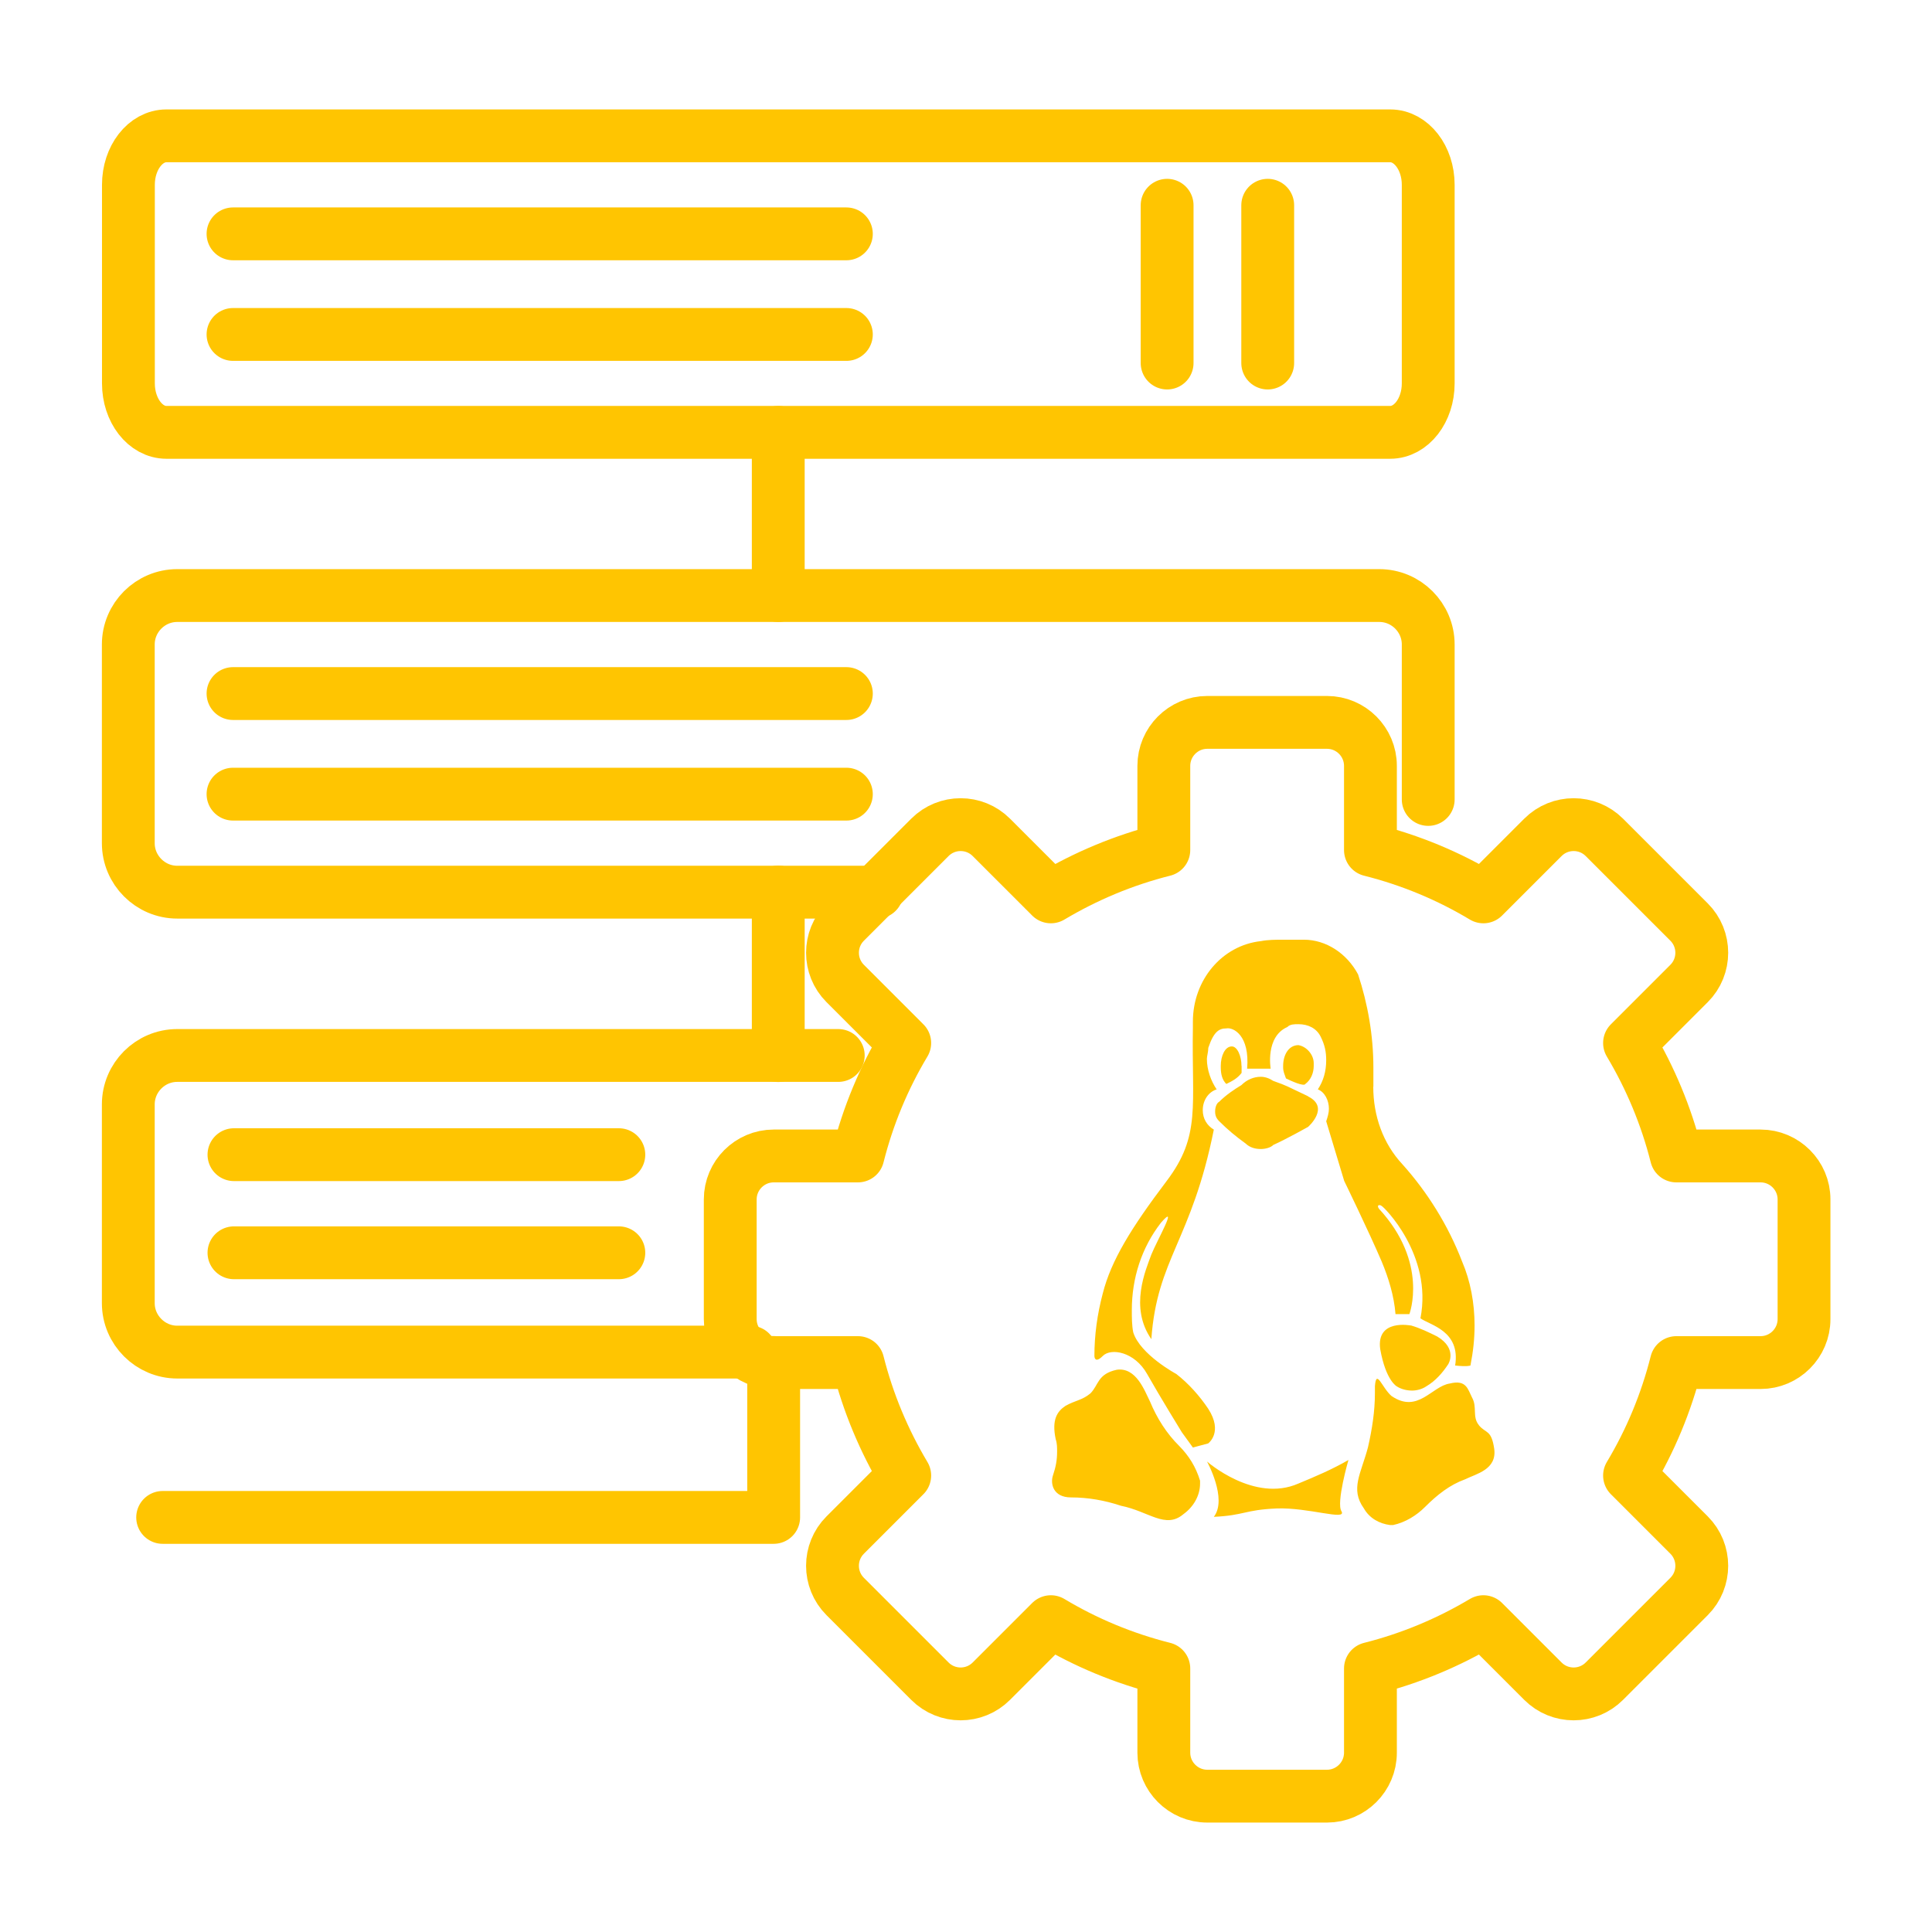 <svg xmlns="http://www.w3.org/2000/svg" width="256px" height="256px" viewBox="0 0 256 256" fill="none" transform="rotate(0) scale(1, 1)"><path d="M184.21 18H22.051C19.27 18 17.015 20.904 17.015 24.486V50.803C17.015 54.385 19.27 57.289 22.051 57.289H184.21C186.991 57.289 189.246 54.385 189.246 50.803V24.486C189.246 20.904 186.991 18 184.21 18Z" stroke="#ffc501" stroke-width="7" stroke-miterlimit="22.926" stroke-linecap="round" stroke-linejoin="round"/><path d="M116.203 118.217H23.486C19.931 118.217 17 115.301 17 111.731V85.399C17 81.828 19.916 78.913 23.486 78.913H182.76C186.33 78.913 189.246 81.828 189.246 85.399V105.931" stroke="#ffc501" stroke-width="7" stroke-miterlimit="22.926" stroke-linecap="round" stroke-linejoin="round"/><path fill-rule="evenodd" clip-rule="evenodd" d="M159.966 95.72H175.837C179.002 95.72 181.59 98.308 181.59 101.473V112.636C186.922 113.976 191.958 116.081 196.557 118.841L204.446 110.952C206.691 108.707 210.339 108.707 212.584 110.952L223.81 122.177C226.055 124.422 226.055 128.07 223.81 130.315L215.921 138.204C218.665 142.804 220.785 147.839 222.126 153.171H233.289C236.454 153.171 239.042 155.759 239.042 158.924V174.796C239.042 177.96 236.454 180.548 233.289 180.548H222.126C220.785 185.88 218.68 190.916 215.921 195.515L223.81 203.404C226.055 205.649 226.055 209.298 223.81 211.543L212.584 222.768C210.339 225.013 206.691 225.013 204.446 222.768L196.557 214.879C191.958 217.623 186.922 219.743 181.59 221.084V232.247C181.59 235.412 179.002 238 175.837 238H159.966C156.801 238 154.213 235.412 154.213 232.247V221.084C148.881 219.743 143.845 217.639 139.246 214.879L131.357 222.768C129.112 225.013 125.464 225.013 123.219 222.768L111.993 211.543C109.748 209.298 109.748 205.649 111.993 203.404L119.882 195.515C117.138 190.916 115.018 185.88 113.677 180.548H102.514C99.349 180.548 96.761 177.96 96.761 174.796V158.924C96.761 155.759 99.349 153.171 102.514 153.171H113.677C115.018 147.839 117.123 142.804 119.882 138.204L111.993 130.315C109.748 128.07 109.748 124.422 111.993 122.177L123.219 110.952C125.464 108.707 129.112 108.707 131.357 110.952L139.246 118.841C143.845 116.097 148.881 113.976 154.213 112.636V101.473C154.213 98.308 156.801 95.72 159.966 95.72Z" stroke="#ffc501" stroke-width="7" stroke-miterlimit="22.926" stroke-linecap="round" stroke-linejoin="round"/><path d="M99.428 179.16H23.486C19.931 179.16 17 176.245 17 172.675V146.342C17 142.772 19.916 139.856 23.486 139.856H111.074" stroke="#ffc501" stroke-width="7" stroke-miterlimit="22.926" stroke-linecap="round" stroke-linejoin="round"/><path d="M103.123 57.289V78.913M103.123 118.201V139.872" stroke="#ffc501" stroke-width="7" stroke-miterlimit="22.926" stroke-linecap="round" stroke-linejoin="round"/><path d="M102.515 180.532V201.065H21.552" stroke="#ffc501" stroke-width="7" stroke-miterlimit="22.926" stroke-linecap="round" stroke-linejoin="round"/><path d="M30.875 30.987H112.149" stroke="#ffc501" stroke-width="7" stroke-miterlimit="22.926" stroke-linecap="round" stroke-linejoin="round"/><path d="M30.875 44.317H112.149" stroke="#ffc501" stroke-width="7" stroke-miterlimit="22.926" stroke-linecap="round" stroke-linejoin="round"/><path d="M167.979 27.198V48.105" stroke="#ffc501" stroke-width="7" stroke-miterlimit="22.926" stroke-linecap="round" stroke-linejoin="round"/><path d="M154.649 27.198V48.105" stroke="#ffc501" stroke-width="7" stroke-miterlimit="22.926" stroke-linecap="round" stroke-linejoin="round"/><path d="M30.875 91.9H112.149" stroke="#ffc501" stroke-width="7" stroke-miterlimit="22.926" stroke-linecap="round" stroke-linejoin="round"/><path d="M30.875 105.229H112.149" stroke="#ffc501" stroke-width="7" stroke-miterlimit="22.926" stroke-linecap="round" stroke-linejoin="round"/><path d="M31 153H82" stroke="#ffc501" stroke-width="7" stroke-miterlimit="22.926" stroke-linecap="round" stroke-linejoin="round"/><path d="M31 166H82" stroke="#ffc501" stroke-width="7" stroke-miterlimit="22.926" stroke-linecap="round" stroke-linejoin="round"/><path fill-rule="evenodd" clip-rule="evenodd" d="M181.964 143.988C181.964 147.855 183.258 151.519 185.831 154.278C189.136 157.958 191.896 162.37 193.735 167.156C194.842 169.729 195.388 172.675 195.388 175.606C195.388 177.446 195.201 179.098 194.842 180.938C194.842 180.938 194.468 181.125 192.815 180.938C193.548 176.339 189.51 175.606 188.216 174.686C189.869 166.236 183.258 159.797 183.071 159.797C182.884 159.61 182.339 159.61 182.713 160.156C189.339 167.328 186.751 174.125 186.751 174.125H184.911C184.724 171.74 183.991 169.339 183.071 167.14C181.419 163.274 178.113 156.476 178.113 156.476L175.728 148.572C175.915 148.026 176.087 147.465 176.087 146.919C176.087 145.812 175.541 144.705 174.621 144.347C175.354 143.24 175.728 141.962 175.728 140.48C175.728 139.374 175.541 138.454 174.995 137.362C174.45 136.255 173.343 135.71 172.049 135.71C171.503 135.71 170.942 135.71 170.583 136.084C167.636 137.378 168.369 141.603 168.369 141.603C167.824 141.603 167.262 141.603 166.717 141.603C166.342 141.603 165.797 141.603 165.251 141.603C165.625 137.191 163.411 136.084 162.492 136.271C161.572 136.271 160.839 136.645 160.106 138.843C160.106 139.389 159.919 139.95 159.919 140.309C159.919 141.774 160.465 143.24 161.213 144.347C160.106 144.705 159.373 145.812 159.373 147.106C159.373 148.213 159.919 149.133 160.839 149.679C157.892 164.397 153.309 166.782 152.56 177.446C149.614 173.221 151.828 168.247 152.56 166.236C153.293 164.397 156.24 159.252 153.839 162.011C151.266 165.316 149.972 169.37 149.972 173.595C149.972 174.515 149.972 175.622 150.159 176.542C151.079 179.488 155.866 182.061 155.866 182.061C157.518 183.339 158.984 185.007 160.091 186.66C162.117 189.794 160.091 191.259 160.091 191.259L158.064 191.805L156.598 189.778C156.598 189.778 153.652 184.992 151.999 182.061C150.346 179.114 147.213 178.568 146.121 179.675C145.014 180.782 145.014 179.675 145.014 179.675C145.014 176.916 145.389 174.156 146.121 171.397C147.228 166.985 149.988 162.572 154.572 156.508C159.171 150.443 157.877 146.576 158.064 136.099C158.064 135.725 158.064 135.554 158.064 135.367C158.064 129.848 161.93 125.264 167.075 124.703C167.995 124.516 169.102 124.516 170.022 124.516C170.942 124.516 171.862 124.516 172.594 124.516C172.781 124.516 172.781 124.516 172.781 124.516C175.728 124.516 178.488 126.355 179.953 129.115C181.232 132.981 181.98 137.206 181.98 141.431C181.98 142.164 181.98 143.084 181.98 143.817V144.004L181.964 143.988ZM173.327 145.282C176.274 146.748 173.327 149.32 173.327 149.32C173.327 149.32 170.38 150.973 168.728 151.706C168.369 152.08 167.621 152.251 167.075 152.251C166.342 152.251 165.61 152.064 165.048 151.519C163.77 150.599 162.663 149.679 161.556 148.572C161.182 148.198 161.01 147.839 161.01 147.278C161.01 146.732 161.198 146.171 161.556 145.984C162.476 145.064 163.583 144.331 164.487 143.786C165.22 143.053 166.14 142.679 167.06 142.679C167.605 142.679 168.167 142.866 168.712 143.224C170.739 143.957 170.178 143.77 173.311 145.251L173.327 145.282ZM186.938 175.622C188.216 175.996 189.323 176.542 190.43 177.087C193.19 178.74 191.896 180.767 191.896 180.767C191.163 181.874 190.243 182.965 188.965 183.713C188.419 184.088 187.671 184.259 187.125 184.259C186.392 184.259 185.659 184.072 185.098 183.713C185.098 183.713 183.633 182.98 182.884 178.755C182.339 174.717 186.938 175.637 186.938 175.637V175.622ZM172.049 138.485C173.156 138.672 174.075 139.779 174.075 140.87C174.075 141.057 174.075 141.057 174.075 141.244C174.075 142.164 173.701 143.084 172.969 143.63C172.781 144.004 171.129 143.255 170.396 142.897C170.209 142.351 170.022 141.977 170.022 141.431V141.244C170.022 139.779 170.755 138.485 172.049 138.485ZM164.518 141.244C164.518 141.619 164.518 141.977 164.518 142.164C163.973 142.897 163.24 143.271 162.492 143.63C161.946 143.084 161.759 142.336 161.759 141.416C161.759 141.416 161.759 141.416 161.759 141.229C161.759 139.935 162.305 138.656 163.224 138.656C163.957 138.656 164.503 139.95 164.503 141.229L164.518 141.244ZM147.977 181.499C150.549 181.141 151.656 184.259 152.389 185.725C153.309 187.938 154.587 189.95 156.255 191.602C157.534 192.896 158.454 194.362 159.015 196.201C159.015 196.389 159.015 196.389 159.015 196.576C159.015 198.228 158.095 199.709 156.817 200.629C154.431 202.656 152.217 200.255 148.538 199.522C146.34 198.79 144.126 198.415 141.912 198.415C139.527 198.415 139.152 196.576 139.527 195.484C139.901 194.377 140.072 193.458 140.072 192.351C140.072 191.805 140.072 191.244 139.885 190.698C139.339 188.125 140.072 187.019 141.179 186.286C142.473 185.553 143.377 185.553 144.484 184.633C145.591 183.526 145.404 182.061 147.977 181.499ZM195.965 188.858C196.885 189.965 197.617 189.404 197.992 191.976C198.366 194.736 195.606 195.282 194.141 196.014C192.114 196.747 190.461 198.041 188.809 199.694C187.702 200.801 186.236 201.721 184.584 202.079C184.396 202.079 184.396 202.079 184.209 202.079C182.744 201.892 181.45 201.159 180.717 199.865C178.877 197.293 180.343 195.266 181.263 191.774C181.808 189.388 182.183 187.003 182.183 184.602C182.183 184.228 182.183 184.056 182.183 183.682C182.37 181.297 183.102 183.869 184.381 184.976C187.873 187.362 189.713 183.682 192.098 183.324C194.297 182.778 194.484 184.056 195.045 185.163C195.778 186.457 195.045 187.736 195.965 188.843V188.858ZM159.919 193.645C159.919 193.645 166.171 199.164 172.049 196.576C174.263 195.656 176.461 194.736 178.675 193.457C178.675 193.457 177.022 199.164 177.755 200.255C178.488 201.549 173.343 199.709 169.118 199.881C164.893 200.068 164.893 200.801 160.839 200.988C162.679 198.602 159.919 193.629 159.919 193.629V193.645Z" fill="#ffc501"/></svg>